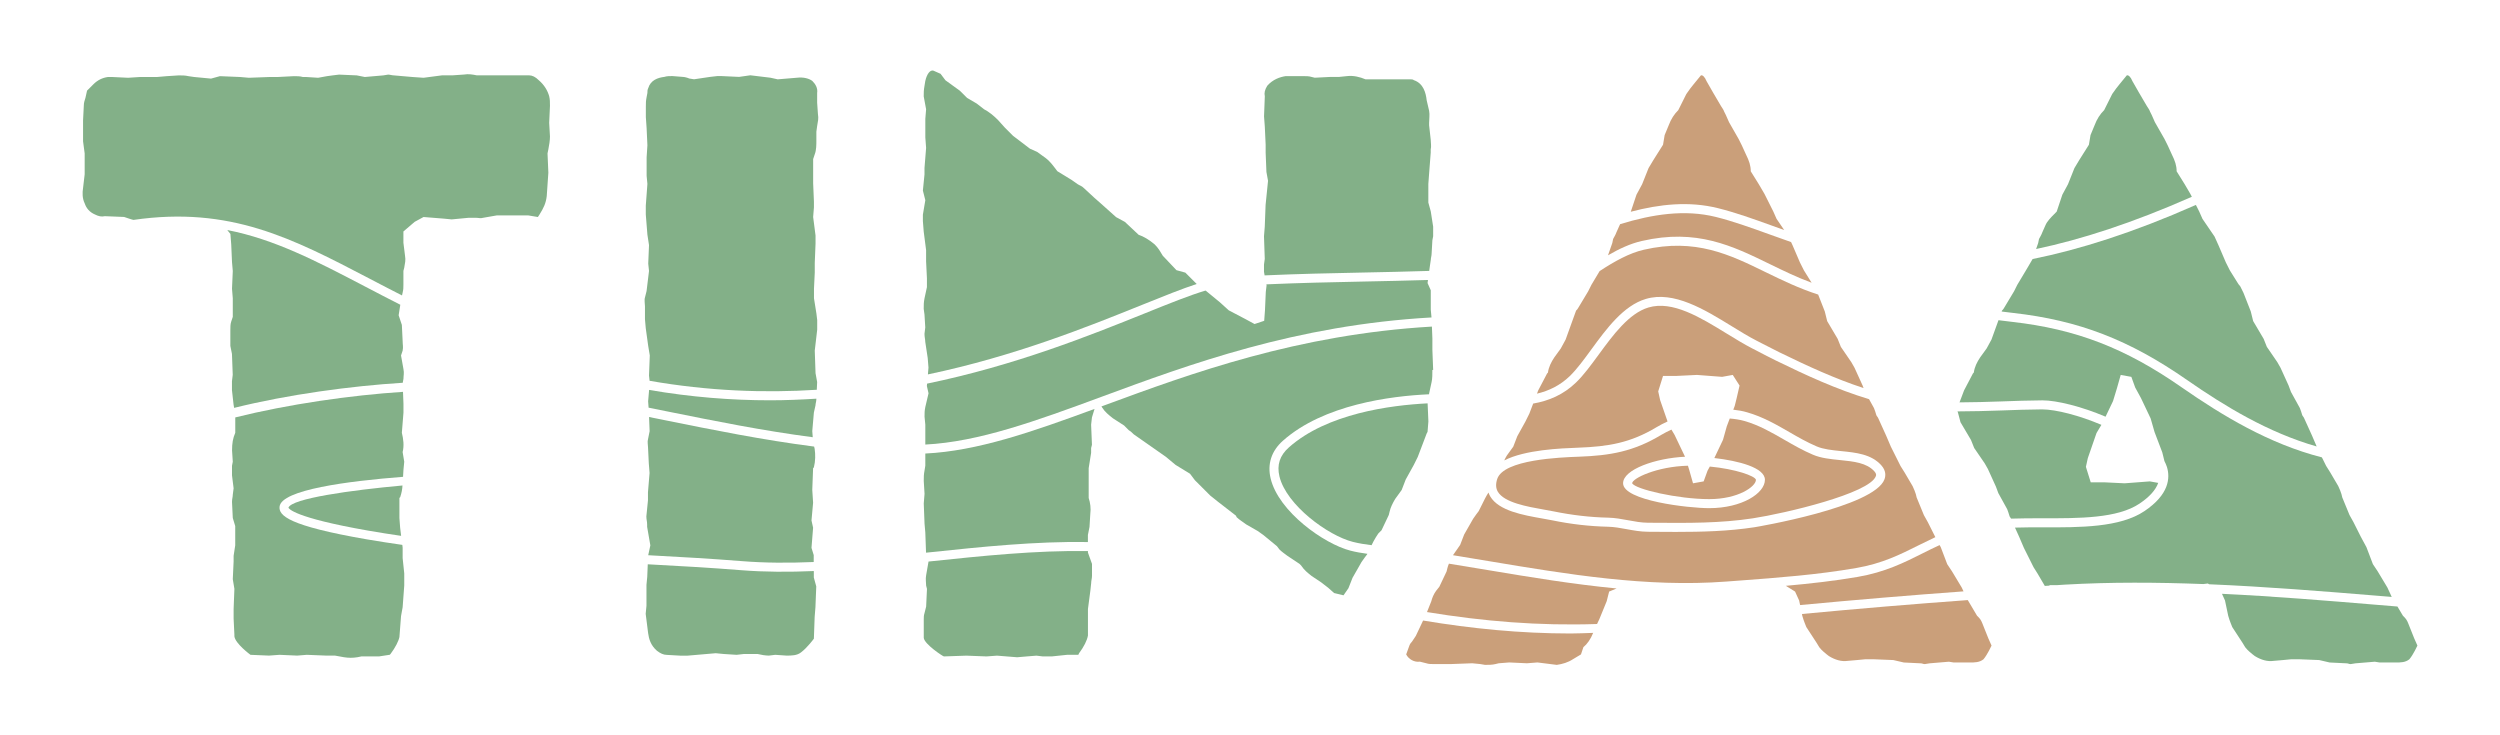 <?xml version="1.0" encoding="UTF-8"?>
<!-- Generator: Adobe Illustrator 27.1.1, SVG Export Plug-In . SVG Version: 6.00 Build 0)  -->
<svg xmlns="http://www.w3.org/2000/svg" xmlns:xlink="http://www.w3.org/1999/xlink" version="1.1" id="Ebene_1" x="0px" y="0px" viewBox="0 0 481.89 141.73" xml:space="preserve">
<g>
	<path fill="#83B088" d="M76.99,99.86v-3.88l0.15-0.15c0.28-0.84,0.41-1.55,0.44-2.25c-10.02,0.91-21.37,2.51-21.98,4.28   c0.06,0.15,0.95,1.9,15.37,4.42c2.11,0.37,4.22,0.7,6.35,1.01l-0.19-1.57L76.99,99.86z"></path>
	<path fill="#83B088" d="M77.77,73.02c0-0.62,0.16-1.09,0-1.86l-0.47-2.64l0.31-0.93c0.15-0.77,0-1.09,0-1.86l-0.15-3.1l-0.62-1.86   l0.32-2.03c-2.31-1.17-4.55-2.34-6.73-3.48c-9.46-4.94-17.5-9.14-26.62-10.92l0.6,0.76l0.16,2.02l0.15,3.41l0.15,1.71l-0.15,3.41   l0.15,1.86v3.57l-0.31,0.93c-0.16,0.47-0.16,1.09-0.16,1.71v2.95l0.31,1.55l0.15,4.03l-0.15,1.24c0,0.47,0,1.24,0,1.71l0.31,2.79   l0.11,0.63c10.4-2.59,22.55-4.22,32.5-4.84L77.77,73.02z"></path>
	<path fill="#83B088" d="M71.23,53.71c2.03,1.06,4.11,2.15,6.26,3.24l0.12-0.54c0.15-0.62,0.15-0.93,0.15-1.55v-2.64l0.16-0.62   c0.15-0.93,0.31-1.4,0.15-2.33l-0.31-2.48v-2.17l2.17-1.86l1.71-0.93l3.88,0.31l1.55,0.15l3.26-0.31h1.4c0.47,0,0.93,0.16,1.4,0   l2.64-0.46h6.05l1.86,0.31l0.31-0.47c0.78-1.24,1.24-2.17,1.4-3.57l0.31-4.5l-0.16-3.72l0.16-0.78c0.15-0.77,0.31-1.71,0.31-2.48   l-0.15-2.64l0.15-3.26c0-0.77,0-1.24-0.15-1.86c-0.31-1.09-0.93-2.17-2.02-3.1c-0.62-0.62-1.24-0.93-1.86-0.93h-9.93h-0.16   c-0.77-0.15-1.55-0.31-2.48-0.15l-2.17,0.15h-2.02l-3.57,0.47l-2.17-0.15l-3.57-0.31c-0.31,0-0.78-0.15-1.09-0.15l-0.93,0.15   l-3.57,0.31l-1.55-0.31l-3.41-0.15c-0.31,0-0.93,0.15-1.24,0.15l-1.09,0.15l-1.71,0.31l-2.33-0.15h-0.62   c-0.47-0.16-1.24-0.16-1.71-0.16l-3.1,0.16h-1.55l-4.03,0.15l-1.71-0.15l-3.88-0.16l-1.71,0.47l-3.26-0.31l-1.09-0.16   c-0.62-0.15-1.24-0.15-1.86-0.15l-2.33,0.15l-1.86,0.16h-3.26l-2.33,0.15l-3.1-0.15c-0.16,0-0.47,0-0.78,0   c-1.09,0.15-2.02,0.62-2.79,1.39l-1.24,1.24l-0.31,1.39c-0.15,0.47-0.31,0.93-0.31,1.4l-0.15,2.95v4.03l0.31,2.33v4.03l-0.31,2.64   c-0.15,0.93-0.15,2.01,0.31,2.95c0.31,0.93,0.93,1.71,2.02,2.17c0.62,0.31,1.24,0.47,1.86,0.31l3.72,0.15l0.93,0.31   c0.28,0.11,0.58,0.18,0.87,0.26C44.37,39.69,56.34,45.93,71.23,53.71z"></path>
	<path fill="#83B088" d="M53.89,97.65c0.36-3.24,13.08-4.91,23.8-5.74l0.08-1.36L77.92,89l-0.31-1.86c0.31-1.24,0.15-2.48-0.15-3.72   l0.31-3.88v-1.71l-0.09-2.3c-10.05,0.65-22.15,2.39-32.33,4.93v2.96c-0.47,1.09-0.62,2.02-0.62,3.41L44.87,89l-0.15,0.78   c0,0.62,0,1.24,0,1.86l0.31,2.48l-0.16,1.24c0,0.47-0.15,0.77-0.15,1.39l0.15,3.1l0.47,1.55v3.72l-0.31,2.02c0,0.31,0,0.78,0,1.09   l-0.16,3.41l0.31,1.86l-0.15,3.88v1.86l0.15,3.1c0,0,0,0.16,0,0.31c0.15,1.4,3.1,3.57,3.1,3.57l3.57,0.15l2.02-0.15l3.41,0.15   l1.86-0.15l3.72,0.15h1.71l1.71,0.31c0.93,0.15,1.71,0.15,2.64,0l0.78-0.16h3.41l2.02-0.31l0.15-0.16   c0.93-1.24,1.55-2.48,1.71-3.26l0.31-4.03l0.31-1.71l0.31-4.19v-1.09c0-0.31,0-0.93,0-1.24l-0.31-2.95v-2.02l-0.06-0.53   c-2.29-0.33-4.58-0.68-6.86-1.07C55.6,101.35,53.7,99.38,53.89,97.65z"></path>
	<path fill="#83B088" d="M157.44,75.13l0.07-1.49l-0.31-1.71l-0.15-4.35l0.47-4.03v-1.86c0-0.31-0.15-0.93-0.15-1.24l-0.47-2.95   v-1.86l0.15-3.1v-1.86l0.15-3.72V45.4l-0.46-3.57l0.15-1.86c0-0.31,0-0.78,0-1.09l-0.15-3.57v-1.55v-3.1l0.31-0.93   c0.31-0.77,0.31-1.86,0.31-2.64v-1.71l0.15-1.09c0.15-0.93,0.31-1.4,0.15-2.33l-0.15-2.17v-1.86c0.15-0.93-0.31-1.71-0.93-2.33   c-0.62-0.47-1.71-0.77-2.95-0.62l-3.72,0.31l-1.4-0.31l-3.88-0.47l-2.17,0.31l-3.41-0.16c-0.31,0-0.47,0-0.78,0l-1.39,0.16   l-3.1,0.46l-0.93-0.15c-0.31-0.15-0.93-0.31-1.24-0.31l-2.01-0.16c-0.47,0-1.09,0-1.55,0.16c-1.24,0.15-2.64,0.62-3.1,2.17   c-0.16,0.31-0.16,0.62-0.16,0.93l-0.15,0.78c-0.15,0.77-0.15,1.09-0.15,1.86v2.01l0.15,2.17l0.15,3.26l-0.15,2.33v3.57l0.15,1.55   l-0.31,4.19v1.71l0.31,3.88l0.31,2.02l-0.15,3.57l0.15,1.4l-0.47,3.88l-0.31,1.24c-0.16,0.47,0,1.24,0,1.71v2.48l0.15,1.71   l0.47,3.41l0.31,1.86l-0.15,3.88l0.11,1.01C136.55,75.38,147.34,75.78,157.44,75.13z"></path>
	<path fill="#83B088" d="M156.42,105.6l0.31-3.88l-0.31-1.4l0.31-3.41l-0.16-2.48l0.16-4.19l0.15-0.15   c0.31-1.24,0.31-2.48,0.15-3.57l-0.1-0.44c-9.88-1.27-19.39-3.19-28.69-5.07c-1.05-0.21-2.09-0.42-3.13-0.63l0.11,2.73l-0.31,1.55   c-0.16,0.47,0,1.09,0,1.55l0.15,3.1l0.15,1.86l-0.31,3.72v1.55l-0.31,3.1c0,0.62,0.15,0.93,0.15,1.55v0.46l0.62,3.57l-0.41,1.9   c5.99,0.32,12.05,0.66,18.05,1.14c4.47,0.36,9.12,0.37,13.85,0.17V107L156.42,105.6z"></path>
	<path fill="#83B088" d="M142.89,109.91c-5.99-0.48-12.04-0.82-18.03-1.14l-0.1,2.42l-0.15,1.55v4.03l-0.15,1.55l0.47,3.72   c0.15,1.09,0.47,2.33,1.71,3.41c0.62,0.47,1.24,0.78,1.86,0.78l2.64,0.15c0.46,0,0.93,0,1.39,0l5.43-0.47l1.55,0.15l2.48,0.16   l1.4-0.16h2.33h0.31c0.62,0.16,1.55,0.31,2.17,0.31l1.24-0.15l2.17,0.15c0.93,0,2.02,0,2.79-0.62c1.24-0.93,2.48-2.64,2.48-2.64   l0.15-4.19l0.15-1.86l0.16-4.03l-0.47-1.71v-1.25C152.12,110.28,147.43,110.27,142.89,109.91z"></path>
	<path fill="#83B088" d="M125.02,78.58c1.19,0.24,2.37,0.48,3.57,0.72c9.11,1.84,18.42,3.72,28.07,4.98l-0.09-1.18l0.31-3.57   l0.31-1.39c0-0.31,0.16-0.78,0.16-1.09l0.01-0.2c-2.92,0.18-5.89,0.31-8.92,0.31c-7.46,0-15.25-0.61-23.32-2l-0.19,2.2   L125.02,78.58z"></path>
	<path fill="#83B088" d="M377.9,81.39l2.02,3.42l0.62,1.55l2.02,2.95l0.62,1.09l1.55,3.41l0.46,1.24l1.71,3.1   c0.15,0.47,0.31,0.78,0.47,1.4l0.28,0.42c1.93-0.07,3.94-0.07,6.02-0.07c7.12,0.01,14.47,0.04,18.74-2.83   c1.92-1.29,3.12-2.63,3.6-3.99l-1.62-0.29l-4.85,0.37l-3.92-0.19h-2.62l-0.93-2.98l0.37-1.68l1.68-4.85l0.94-1.57   c-4.26-1.81-8.73-2.96-11.41-2.98c-2.64,0.02-5.28,0.11-7.92,0.21c-2.75,0.1-5.58,0.17-8.41,0.18l0.09,0.23L377.9,81.39z"></path>
	<path fill="#83B088" d="M428.3,114.46l0.58,1.28l0.62,2.95c0.16,0.62,0.31,0.93,0.47,1.4l0.31,0.78l2.02,3.1l0.47,0.78   c0.46,0.62,1.24,1.24,1.86,1.71c1.24,0.77,2.49,1.09,3.57,0.93l1.86-0.16l1.55-0.15h1.71l3.72,0.15l2.02,0.47l3.26,0.16   c0.31,0,0.47,0.15,0.78,0.15l0.93-0.15l3.73-0.31l0.93,0.15c0.31,0,0.93,0,1.24,0h1.86c0.93,0,1.86,0,2.63-0.62   c0.78-0.93,1.55-2.64,1.55-2.64l-0.62-1.4l-0.93-2.33c-0.31-0.78-0.46-1.24-0.93-1.71l-0.31-0.31l-1.06-1.78   c-1.29-0.11-2.59-0.21-3.88-0.32C448.38,115.77,438.36,114.94,428.3,114.46z"></path>
	<path fill="#83B088" d="M422.2,37.37l-1.09-1.86l-1.55-2.49c0-1.09-0.31-2.02-0.93-3.26l-0.78-1.71l-0.62-1.24l-1.86-3.26   l-0.62-1.4l-0.31-0.62c-0.15-0.47-0.46-0.78-0.62-1.09l-1.55-2.64l-1.24-2.17c-0.31-0.78-0.78-1.24-1.09-1.09l-1.4,1.71   c-0.15,0.16-0.46,0.62-0.62,0.78l-0.78,1.09l-1.55,3.11c-0.78,0.77-1.4,1.71-1.86,2.95l-0.77,1.86l-0.31,1.86l-1.86,2.95   l-0.93,1.55l-1.24,3.11l-1.09,2.02l-1.09,3.26l-0.46,0.47c-0.62,0.62-1.4,1.4-1.71,2.17l-0.62,1.4c-0.16,0.47-0.47,0.93-0.62,1.24   l-0.16,0.78L392.47,48c8.69-1.83,18.6-5.02,30.02-10.07L422.2,37.37z"></path>
	<path fill="#83B088" d="M391.79,49.94l-1.09,1.86l-1.86,3.11l-0.62,1.24l-1.86,3.1c-0.16,0.31-0.31,0.47-0.47,0.62l-0.06,0.18   c0.74,0.09,1.47,0.19,2.21,0.27c12.66,1.43,22.38,5.17,33.53,12.93c7.29,5.06,15.62,10.13,24.98,12.81l-0.91-2.13l-1.55-3.42   l-0.31-0.46c-0.16-0.62-0.31-0.93-0.47-1.4l-1.71-3.1l-0.46-1.24l-1.55-3.41l-0.62-1.09l-2.02-2.95l-0.62-1.55l-2.02-3.42   l-0.46-1.86l-1.4-3.57l-0.46-0.93c-0.16-0.46-0.47-0.62-0.62-0.93l-1.55-2.48l-0.78-1.55l-1.4-3.26l-0.77-1.71l-2.33-3.41   l-0.62-1.4l-0.65-1.29c-12.03,5.33-22.4,8.6-31.47,10.43L391.79,49.94z"></path>
	<path fill="#83B088" d="M387.84,62.04c-0.88-0.1-1.75-0.22-2.62-0.32l-1.35,3.73l-0.93,1.71l-1.24,1.71   c-0.62,0.93-1.09,1.86-1.24,2.95l-0.16,0.16l-1.71,3.26l-0.47,1.24l-0.41,1.08c2.68-0.02,5.35-0.08,7.97-0.18   c2.66-0.1,5.31-0.19,7.97-0.21c0.02,0,0.04,0,0.06,0c2.7,0,7.52,1.18,12.15,3.15l1.44-3.01l0.74-2.43l0.74-2.61l2.05,0.37   l0.74,2.05l1.12,2.05l1.86,3.92l0.75,2.61l1.49,3.92l0.37,1.49l0.04,0.18c0.19,0.38,0.37,0.76,0.49,1.15   c0.65,2.11,0.43,5.31-4.34,8.51c-4.72,3.17-12.33,3.15-19.72,3.13c-1.8-0.01-3.54,0-5.23,0.05l0.79,1.74l0.93,2.17l1.86,3.72   l0.78,1.24l1.39,2.37c0.26-0.02,0.52-0.03,0.78-0.05l0.23-0.1h1.32c0.51-0.03,1.04-0.07,1.55-0.1c8.87-0.51,17.79-0.45,26.68-0.11   l0.87-0.11l0.24,0.15c10.94,0.46,21.83,1.34,32.52,2.22c0.89,0.07,1.79,0.15,2.68,0.22l-0.84-1.82l-1.86-3.1l-0.93-1.4l-1.24-3.26   l-1.09-2.02l-1.4-2.79l-0.78-1.4l-1.4-3.41l-0.15-0.62c-0.16-0.46-0.31-0.93-0.62-1.55l-1.55-2.64l-0.78-1.24l-0.82-1.65   c-10.22-2.61-19.21-8.07-27.03-13.5C409.68,67.1,400.19,63.44,387.84,62.04z"></path>
	<path fill="#CA9F7A" d="M331.13,40.12c3.39,0.84,6.84,2.08,10.5,3.4c0.75,0.27,1.51,0.54,2.28,0.82l-1.47-2.16l-0.62-1.4   l-1.71-3.41l-1.09-1.86l-1.55-2.49c0-1.09-0.31-2.02-0.93-3.26l-0.78-1.71l-0.62-1.24l-1.86-3.26l-0.62-1.4l-0.31-0.62   c-0.15-0.47-0.46-0.78-0.62-1.09l-1.55-2.64l-1.24-2.17c-0.31-0.78-0.78-1.24-1.09-1.09l-1.4,1.71c-0.15,0.16-0.46,0.62-0.62,0.78   l-0.78,1.09l-1.55,3.11c-0.78,0.77-1.4,1.71-1.86,2.95l-0.77,1.86l-0.31,1.86l-1.86,2.95l-0.93,1.55l-1.24,3.11l-1.09,2.02   l-1.09,3.26l-0.03,0.03C319.94,39.34,325.57,38.74,331.13,40.12z"></path>
	<path fill="#CA9F7A" d="M308.3,119.31l1.4-3.42l0.47-1.86l1.44-0.6c-8.34-0.8-16.61-2.17-24.73-3.53c-2.5-0.42-5.04-0.84-7.59-1.25   c-0.12,0.3-0.25,0.61-0.3,0.88l-0.15,0.62l-1.4,2.95l-0.62,0.78c-0.46,0.62-0.78,1.4-0.93,2.02l-0.83,2.08   c10.79,1.78,21.55,2.68,32.78,2.3l0.02-0.04L308.3,119.31z"></path>
	<path fill="#CA9F7A" d="M376.27,110.15l-0.93-1.4l-1.24-3.26l-0.23-0.42c-1.13,0.52-2.22,1.05-3.28,1.59   c-3.56,1.79-7.23,3.63-12.51,4.54c-4.6,0.79-9.24,1.3-13.85,1.72l1.78,1.11l0.78,1.71l0.19,0.89c10.83-1.02,21.31-1.9,31.5-2.64   l-0.34-0.73L376.27,110.15z"></path>
	<path fill="#CA9F7A" d="M274.31,119.61L274.31,119.61l-1.4,2.96l-0.62,0.93c-0.16,0.31-0.47,0.46-0.62,0.93l-0.62,1.71   c0.47,0.93,1.55,1.55,2.64,1.4l1.24,0.31c0.47,0.15,0.78,0.15,1.24,0.15h3.57l4.03-0.15l1.55,0.15l0.93,0.16   c0.62,0,1.4,0,2.02-0.16l0.62-0.15l2.02-0.16l3.42,0.16l2.02-0.16l3.73,0.47c1.09-0.16,2.17-0.47,3.11-1.09l1.55-0.93l0.47-1.4   c0.71-0.57,1.4-1.53,1.88-2.75c-1.45,0.04-2.92,0.12-4.36,0.12C293.05,122.1,283.69,121.18,274.31,119.61z"></path>
	<path fill="#CA9F7A" d="M328.39,92.79l-2.05,0.37l-0.74-2.61l-0.24-0.78c-6.03,0.15-10.75,2.45-10.75,3.38   c0.56,1.14,8.78,3.06,14.86,3.06c5.57,0,8.99-2.41,9-3.73c-0.18-0.74-3.9-2.07-8.89-2.55l-0.44,0.8L328.39,92.79z"></path>
	<path fill="#CA9F7A" d="M332.12,84.77l-1.67,3.52c4.66,0.53,9.75,1.85,9.75,4.19c0,2.59-4.41,5.47-10.74,5.47   c-4,0-16.6-1.44-16.6-4.8c0-2.67,6.28-4.85,11.94-5.11l-2.01-4.2l-0.61-1.03c-0.71,0.33-1.39,0.67-1.99,1.03   c-5.34,3.21-9.84,3.97-15.82,4.19c-3.63,0.13-14.53,0.54-15.77,4.29c-0.32,0.98-0.28,1.79,0.12,2.47c1.25,2.09,5.66,2.87,8.89,3.44   c0.68,0.12,1.33,0.24,1.9,0.35c3.52,0.72,7.04,1.13,10.45,1.2c1.35,0.03,2.63,0.27,3.87,0.5c1.29,0.24,2.51,0.47,3.8,0.48   l1.49,0.01c6.19,0.05,12.58,0.09,18.75-0.86c6.26-0.96,22.5-4.79,23.71-8.13c0.08-0.21,0.11-0.49-0.27-0.91   c-1.48-1.67-3.99-1.92-6.65-2.19c-1.79-0.18-3.64-0.36-5.2-1.03c-1.94-0.82-3.74-1.86-5.48-2.86c-2.52-1.45-4.9-2.83-7.72-3.64   c-0.91-0.26-1.87-0.4-2.84-0.48l-0.57,1.5L332.12,84.77z"></path>
	<path fill="#CA9F7A" d="M347.4,118.69c0.16,0.62,0.31,0.93,0.47,1.4l0.31,0.78l2.02,3.1l0.47,0.78c0.46,0.62,1.24,1.24,1.86,1.71   c1.24,0.77,2.49,1.09,3.57,0.93l1.86-0.16l1.55-0.15h1.71l3.73,0.15l2.02,0.47l3.26,0.16c0.31,0,0.47,0.15,0.78,0.15l0.93-0.15   l3.72-0.31l0.93,0.15c0.31,0,0.93,0,1.24,0h1.86c0.93,0,1.86,0,2.64-0.62c0.78-0.93,1.55-2.64,1.55-2.64l-0.62-1.4l-0.93-2.33   c-0.31-0.78-0.46-1.24-0.93-1.71l-0.31-0.31l-1.79-3.02c-10.33,0.75-20.97,1.64-31.96,2.68L347.4,118.69z"></path>
	<path fill="#CA9F7A" d="M311.56,44.82c-0.16,0.47-0.47,0.93-0.62,1.24l-0.16,0.78l-0.83,2.37c2.16-1.25,4.31-2.26,6.52-2.76   c10.56-2.43,17.43,0.92,24.7,4.47c2.57,1.25,5.18,2.53,8.03,3.58l-1.48-2.38l-0.78-1.55l-1.4-3.26l-0.3-0.65   c-1.45-0.5-2.85-1.01-4.21-1.5c-3.61-1.3-7.02-2.53-10.32-3.35c-6-1.48-12.2-0.51-18.41,1.39c-0.04,0.08-0.09,0.15-0.12,0.23   L311.56,44.82z"></path>
	<path fill="#CA9F7A" d="M316.85,48.14c-2.81,0.65-5.62,2.22-8.51,4.11l-1.59,2.66l-0.62,1.24l-1.86,3.1   c-0.16,0.31-0.31,0.47-0.47,0.62l-0.62,1.71l-1.4,3.88l-0.93,1.71l-1.24,1.71c-0.62,0.93-1.09,1.86-1.24,2.95l-0.16,0.16   l-1.71,3.26l-0.24,0.63c2.3-0.55,4.44-1.57,6.33-3.39c1.36-1.32,2.72-3.18,4.16-5.15c2.89-3.95,6.17-8.44,10.5-9.72   c5.37-1.6,11.3,2.03,16.52,5.24c1.69,1.04,3.28,2.02,4.81,2.8l1.07,0.55c1.16,0.6,2.26,1.17,3.3,1.68   c5.39,2.63,10.75,5.11,16.26,6.91l-0.18-0.48l-1.55-3.41l-0.62-1.09l-2.02-2.95l-0.62-1.55l-2.02-3.42l-0.46-1.86l-1.28-3.26   c-3.67-1.18-6.9-2.75-10.07-4.29C333.41,49.07,326.81,45.85,316.85,48.14z"></path>
	<path fill="#CA9F7A" d="M338.86,67.73l-1.07-0.55c-1.59-0.82-3.21-1.81-4.92-2.86c-5.15-3.16-10.48-6.43-15.12-5.05   c-3.77,1.12-6.86,5.35-9.59,9.08c-1.49,2.03-2.89,3.95-4.36,5.37c-2.46,2.38-5.28,3.55-8.27,4.07l-0.74,1.94l-0.77,1.55l-1.55,2.8   l-0.78,2.02l-1.24,1.71c-0.18,0.29-0.34,0.62-0.5,0.94c4.04-2.07,10.87-2.33,14.32-2.46c5.74-0.21,10.01-0.92,15.03-3.94   c0.65-0.39,1.37-0.76,2.13-1.11L320,77.12l-0.37-1.68l0.93-2.98h2.62l3.92-0.19l4.85,0.37l2.05-0.37l1.31,2.05l-0.56,2.43   l-0.37,1.49l-0.28,0.73c0.91,0.1,1.81,0.25,2.68,0.51c3.03,0.87,5.61,2.36,8.11,3.8c1.69,0.98,3.44,1.98,5.29,2.77   c1.32,0.56,2.96,0.72,4.69,0.9c2.87,0.29,5.85,0.58,7.78,2.76c0.92,1.04,0.83,2.02,0.6,2.66c-1.95,5.39-24.85,9.23-25.08,9.26   c-5.01,0.77-10.12,0.9-15.15,0.9c-1.3,0-2.6-0.01-3.88-0.02l-1.49-0.01c-1.44-0.01-2.8-0.26-4.11-0.5   c-1.23-0.23-2.38-0.44-3.6-0.47c-3.52-0.08-7.14-0.49-10.76-1.24c-0.56-0.11-1.18-0.22-1.85-0.34c-3.76-0.66-8.43-1.49-10.08-4.26   c-0.14-0.24-0.25-0.5-0.34-0.75c-0.21,0.33-0.42,0.68-0.64,1.1l-1.24,2.48l-0.47,0.62c-0.46,0.62-0.78,1.09-1.09,1.71l-1.24,2.17   l-0.78,2.02l-1.38,1.98c2.38,0.38,4.75,0.78,7.08,1.17c14.9,2.49,30.3,5.07,45.58,3.91l2.41-0.18c7.78-0.58,15.13-1.13,22.65-2.43   c5.03-0.87,8.43-2.58,12.03-4.38c1.04-0.52,2.12-1.05,3.23-1.57l-0.03-0.06l-1.4-2.79l-0.78-1.4l-1.4-3.41l-0.15-0.62   c-0.16-0.46-0.31-0.93-0.62-1.55l-1.55-2.64l-0.78-1.24l-1.86-3.72l-0.93-2.17l-1.55-3.42l-0.31-0.46   c-0.16-0.62-0.31-0.93-0.47-1.4l-0.95-1.72c-6.16-1.85-12.1-4.58-18.07-7.5C341.14,68.92,340.02,68.34,338.86,67.73z"></path>
	<path fill="#83B088" d="M275.49,52.22l0.15-1.08l0.16-1.09c0-0.31,0.15-0.78,0.15-1.09l0.15-2.64c0-0.15,0.15-0.62,0.15-0.78V43.7   l-0.46-2.95l-0.47-1.71v-3.57l0.15-2.02l0.31-4.03V28.8c0.15-0.62,0-1.24,0-1.86l-0.31-2.79v-0.47c0-0.77,0.15-1.55,0-2.33   l-0.47-2.02c-0.15-1.4-0.62-3.26-2.48-3.88c-0.15-0.16-0.47-0.16-0.62-0.16h-3.41h-1.71h-3.57c-1.09-0.46-2.33-0.77-3.57-0.62   l-1.55,0.16h-1.71l-2.95,0.15l-0.62-0.15c-0.47-0.16-1.09-0.16-1.71-0.16h-3.26c-1.09,0.16-2.48,0.62-3.57,1.86   c-0.47,0.77-0.62,1.39-0.47,2.02l-0.15,3.88l0.15,2.02l0.16,3.41v1.55l0.15,3.73l0.31,1.71l-0.47,4.65l-0.16,4.19l-0.15,1.86   l0.15,4.35l-0.15,1.09c0,0.47,0,0.93,0,1.39l0.12,0.7c6.51-0.29,12.62-0.42,18.98-0.55C266.88,52.45,271.07,52.36,275.49,52.22z"></path>
	<path fill="#83B088" d="M265.68,102.83l0.62-0.62l1.4-2.95l0.15-0.62c0.16-0.78,0.62-1.71,1.09-2.48l1.24-1.71l0.78-2.02l1.55-2.8   l0.77-1.55l1.24-3.26l0.47-1.24l0.18-0.35l0.16-2l-0.15-3.48c-7.18,0.36-19.39,1.96-26.74,8.49c-1.76,1.56-2.35,3.39-1.82,5.59   c1.34,5.55,9.36,11.39,14.11,12.61c1.18,0.3,2.41,0.5,3.65,0.65l0.36-0.72C265.06,103.76,265.37,103.3,265.68,102.83z"></path>
	<path fill="#83B088" d="M178.98,75.81l-0.62,2.64c-0.15,0.78-0.15,1.09-0.15,1.86l0.15,1.55v3.83c10.31-0.52,21.38-4.56,33.98-9.21   c16.88-6.23,37.4-13.82,63.59-15.29l-0.14-1.52v-3.72l-0.62-1.39l0.08-0.59c-4.32,0.13-8.42,0.22-12.44,0.3   c-6.27,0.13-12.31,0.26-18.71,0.54l0.04,0.21l-0.15,1.24l-0.16,3.57l-0.15,2.01l-1.86,0.62l-1.71-0.93l-3.26-1.71l-1.71-1.55   l-2.64-2.17l-0.13-0.09c-3.02,0.9-6.96,2.48-11.59,4.35c-10.72,4.32-25.02,10.06-42.08,13.59l-0.04,0.46L178.98,75.81z"></path>
	<path fill="#83B088" d="M210.01,101.57l0.15-2.48c0.15-1.09,0-2.17-0.31-3.1V92.1v-1.86l0.47-2.95c0-0.47,0-0.47,0-0.93l0.16-0.62   l-0.16-3.88l0.16-1.4l0.5-1.64c-11.96,4.4-22.56,8.12-32.62,8.6v2.34l-0.15,0.93c-0.15,0.77-0.15,1.24-0.15,2.02l0.15,2.48   l-0.15,1.86l0.15,3.88l0.15,1.71l0.14,3.89c0.17-0.02,0.34-0.04,0.51-0.05c10.2-1.08,20.6-2.16,30.69-2v-1.37L210.01,101.57z"></path>
	<path fill="#83B088" d="M179.19,108.22c-0.07,0.01-0.14,0.01-0.21,0.02l-0.46,2.63c-0.15,0.78,0,1.4,0,2.02l0.16,0.62l-0.16,3.41   l-0.31,1.24c-0.15,0.47-0.15,0.78-0.15,1.24v3.41c0,0.15,0,0.15,0,0.15c0.15,1.24,3.72,3.57,3.88,3.57l4.34-0.15l3.88,0.15   l2.02-0.15l3.88,0.31l1.86-0.16l1.86-0.15l1.24,0.15c0.47,0,1.24,0,1.71,0l2.95-0.31h2.17l0.15-0.31c0.93-1.24,1.55-2.48,1.71-3.41   v-3.41v-1.71l0.47-3.57l0.15-1.4c0-0.47,0.16-0.93,0.16-1.39v-2.33l-0.78-2.17v-0.3C199.69,106.07,189.34,107.15,179.19,108.22z"></path>
	<path fill="#83B088" d="M230.67,54.74l-2.19-2.19l-1.71-0.47l-2.64-2.79c-0.47-0.77-0.78-1.39-1.55-2.17   c-1.09-0.93-2.17-1.55-3.1-1.86l-2.64-2.48l-1.71-0.93l-2.95-2.64l-1.24-1.09l-2.01-1.86c-0.47-0.47-0.78-0.47-1.24-0.78   l-1.09-0.77l-2.79-1.71l-0.47-0.62c-0.47-0.62-1.09-1.4-1.71-1.86l-1.71-1.24l-1.39-0.62l-3.26-2.48l-1.55-1.55l-1.4-1.55   c-0.78-0.77-1.71-1.55-2.64-2.02l-1.4-1.09l-1.86-1.09l-1.4-1.39l-2.79-2.02l-0.93-1.24l-1.4-0.62c-0.62-0.15-1.24,0.62-1.55,2.02   l-0.15,0.93c-0.15,0.77-0.15,1.39-0.15,2.02l0.46,2.48l-0.15,1.86v3.57l0.15,2.02l-0.31,3.88v1.24l-0.31,3.1l0.47,1.86l-0.47,2.79   c0,0.31,0,0.93,0,1.24l0.16,2.02l0.46,3.57v2.17l0.16,3.26v1.71l-0.47,2.17c-0.15,0.78-0.15,1.24-0.15,2.02l0.15,1.09l0.15,2.48   l-0.15,1.24c0,0.62,0.15,1.09,0.15,1.55l0.47,3.1l0.15,1.86l-0.11,1.31c16.71-3.51,30.73-9.15,41.27-13.4   C224.32,57.08,227.81,55.67,230.67,54.74z"></path>
	<path fill="#83B088" d="M260.71,111.37l1.24-2.17c0.31-0.62,0.62-1.09,1.09-1.71l0.47-0.62l0.06-0.12   c-1.1-0.15-2.19-0.33-3.27-0.61c-5.1-1.31-13.83-7.52-15.37-13.88c-0.68-2.8,0.14-5.33,2.35-7.3c7.85-6.98,20.81-8.63,28.17-8.96   l0.03-0.19l0.47-2.17c0.15-0.62,0.15-1.55,0.15-2.33h0.15l-0.15-3.88v-2.17l-0.09-2.31c-25.85,1.5-46.32,8.98-63.07,15.16   c-0.21,0.08-0.41,0.15-0.63,0.23l0.18,0.27c0.47,0.77,1.24,1.39,2.02,2.01l2.17,1.4l0.93,0.93c0.31,0.15,0.62,0.47,0.93,0.77   l3.1,2.17l3.1,2.17l1.86,1.55l2.79,1.71l0.93,1.24l2.95,2.95l1.55,1.24l3.41,2.64l0.15,0.31c0.47,0.47,1.24,0.93,1.86,1.4   l2.17,1.24l1.09,0.77l2.64,2.17l0.47,0.62c0.47,0.47,0.93,0.77,1.55,1.24l2.33,1.55l0.31,0.31c0.62,0.93,1.24,1.39,2.02,2.02   l1.86,1.24l1.4,1.09l1.08,0.96c0.6,0.14,1.21,0.3,1.81,0.44l0.95-1.37L260.71,111.37z"></path>
</g>
</svg>
